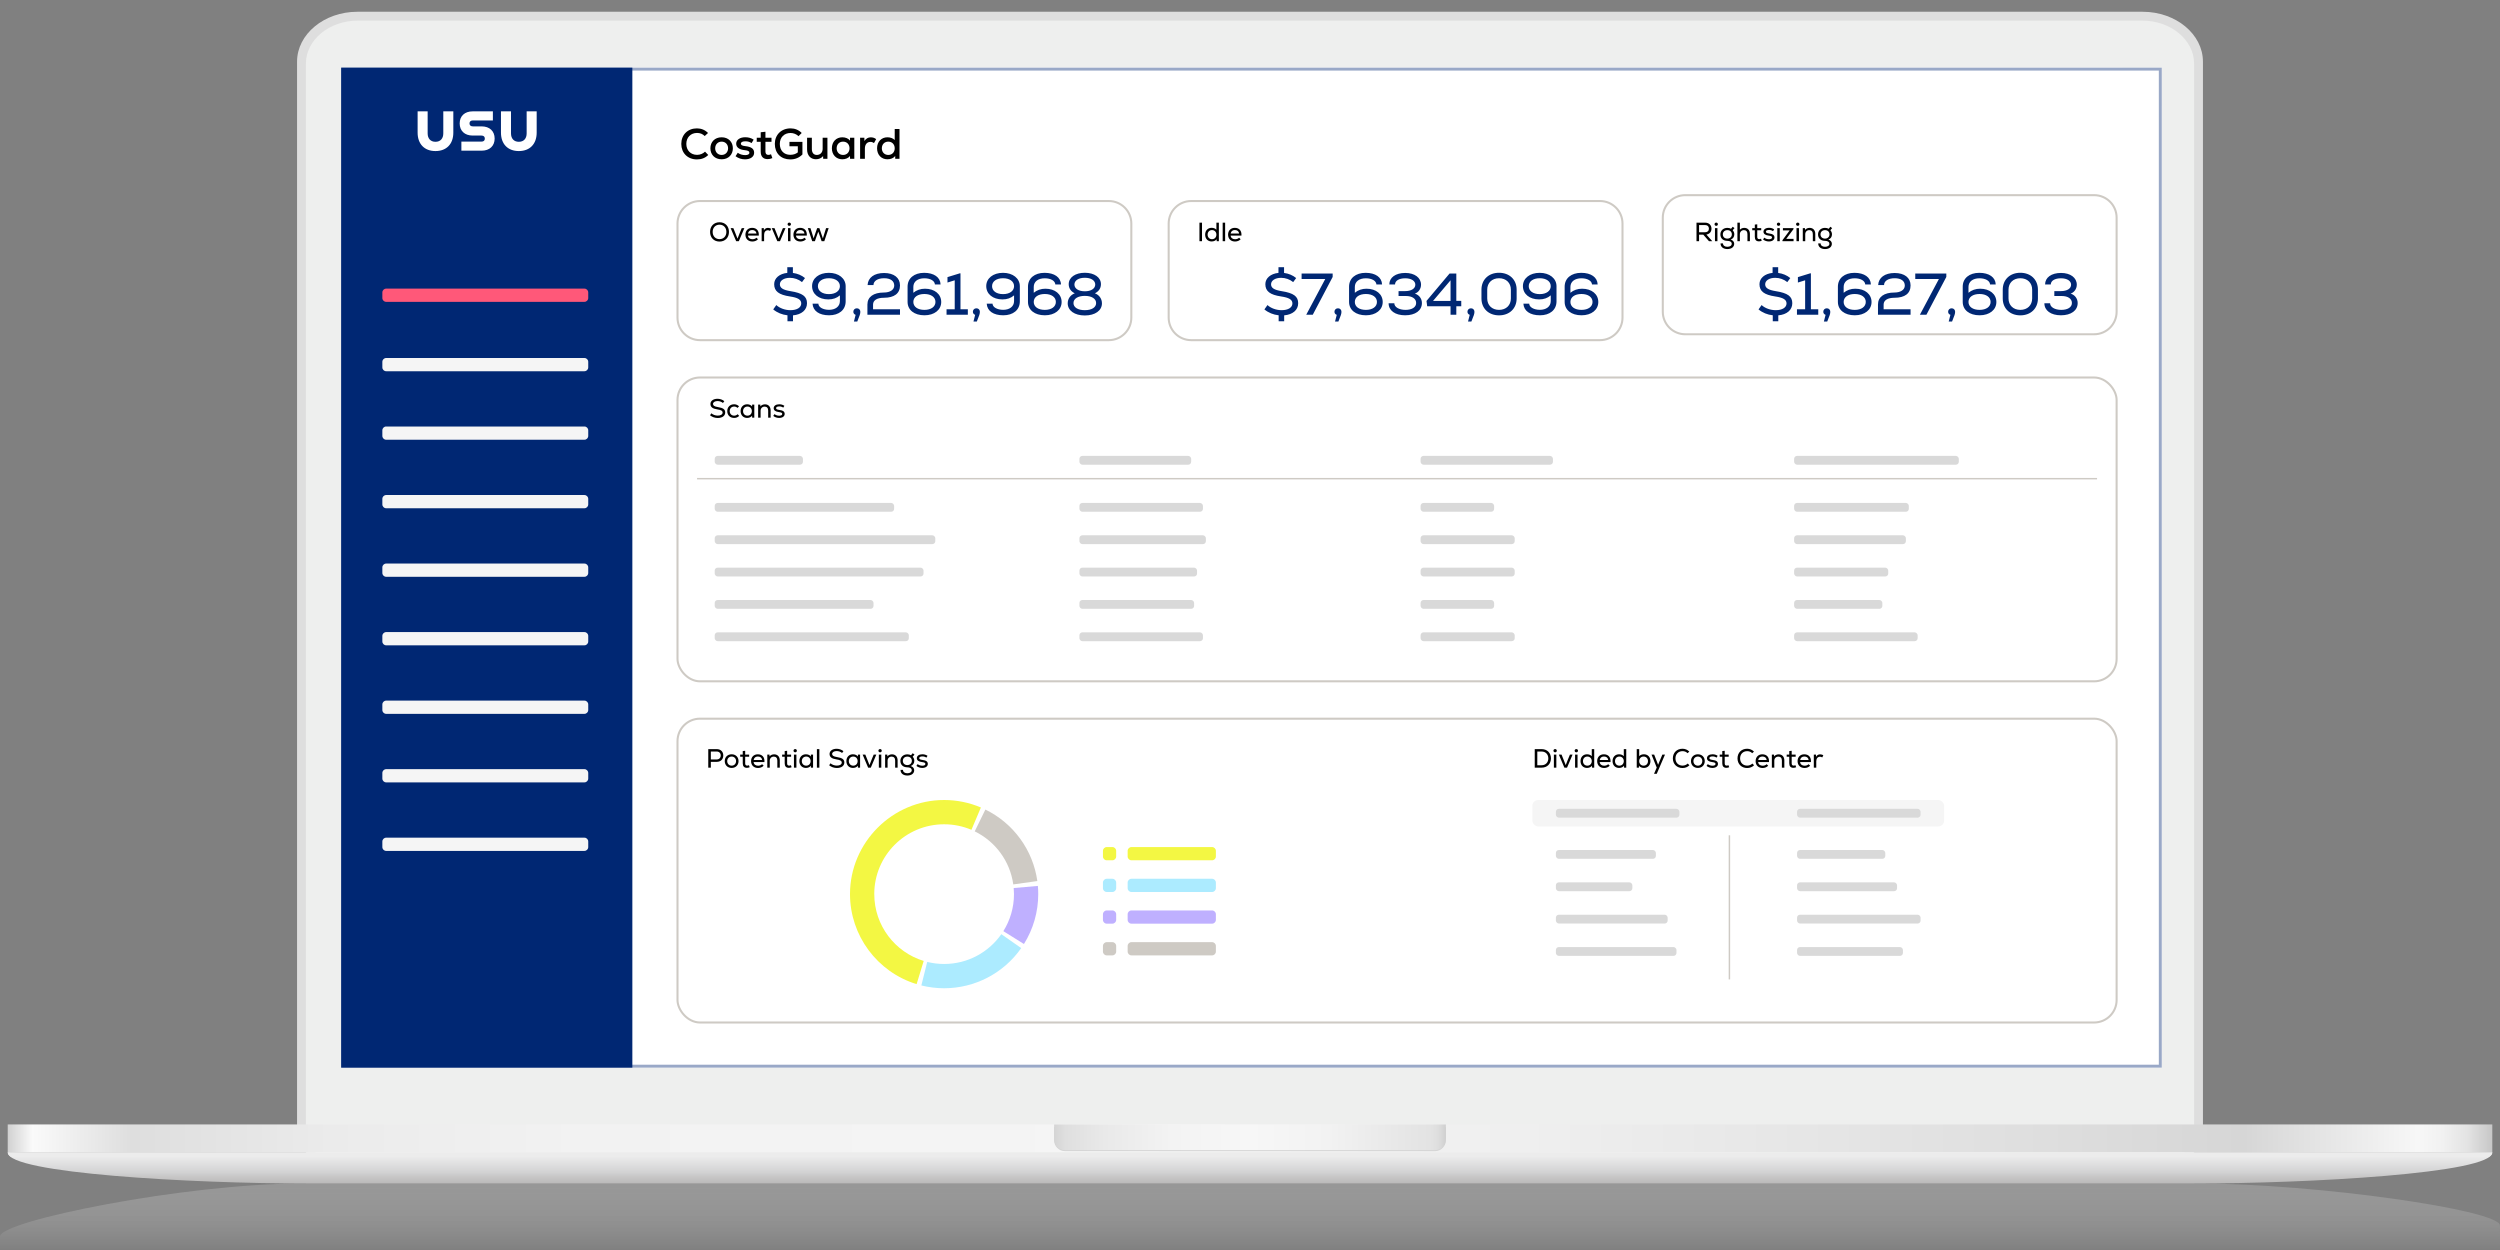 <svg width="850" height="425" viewBox="0 0 850 425" fill="none" xmlns="http://www.w3.org/2000/svg">
<rect x="0" y="0" width="850" height="425" fill="#808080" stroke="none"/>
<g id="Cost Guard Laptop">
<g id="Laptop">
<g id="Laptop 1">
<g id="&#197;&#131;&#195;&#171;&#195;&#174;&#195;&#169; 1">
<g id="Group">
<g id="Group_2">
<path id="Vector" opacity="0.4" d="M849.981 416.671C849.981 411.334 786.775 402.414 747.958 402.414H102.042C63.216 402.414 0 415.056 0 420.393V416.671V425H850V420.389L849.981 416.666V416.671Z" fill="url(#paint0_linear_318_14271)"/>
</g>
<g id="Group_3">
<g id="Group_4">
<path id="Vector_2" fill-rule="evenodd" clip-rule="evenodd" d="M749 383.049C749 392.377 739.784 400 728.521 400H121.485C110.222 400 101 392.377 101 383.049V20.963C101 11.63 110.222 4 121.485 4H728.521C739.784 4 749 11.63 749 20.963V383.045V383.049Z" fill="#DEDEDE"/>
<path id="Vector_3" fill-rule="evenodd" clip-rule="evenodd" d="M121.686 398C111.935 398 104 391.434 104 383.364V21.644C104 13.57 111.935 7 121.686 7H728.319C738.07 7 746 13.57 746 21.644V383.364C746 391.434 738.075 398 728.319 398H121.686Z" fill="#EEEFEE"/>
<path id="Vector_4" d="M735 23H116V363H735V23Z" fill="white"/>
</g>
<g id="Group_5">
<g id="Group_6">
<path id="Vector_5" d="M847.384 382.307H2.621V391.846H847.384V382.307Z" fill="url(#paint1_linear_318_14271)"/>
<path id="Vector_6" d="M2.639 391.846C2.639 398.966 65.422 402.39 103.996 402.39H746.032C784.597 402.39 847.375 398.966 847.375 391.846H2.639Z" fill="url(#paint2_linear_318_14271)"/>
<path id="Vector_7" d="M3.623 393.238H846.368C847.035 392.777 847.375 392.312 847.375 391.842H2.639C2.639 392.312 2.984 392.777 3.623 393.238Z" fill="#ECECEC"/>
</g>
<path id="Vector_8" d="M362.096 391.386C360.063 391.386 358.408 389.734 358.408 387.71V383.229H491.597V387.71C491.597 389.734 489.946 391.386 487.908 391.386H362.096Z" fill="#D4D4D4"/>
<path id="Vector_9" d="M358.404 382.307V387.361C358.404 389.394 360.064 391.041 362.092 391.041H487.904C489.942 391.041 491.592 389.394 491.592 387.361V382.307H358.404Z" fill="url(#paint3_linear_318_14271)"/>
</g>
</g>
</g>
</g>
</g>
</g>
<g id="CostGuard">
<g id="Heading&#38;Background">
<path id="Vector_10" d="M720.024 23H130.976C122.705 23 116 29.716 116 38V348C116 356.284 122.705 363 130.976 363H720.024C728.295 363 735 356.284 735 348V38C735 29.716 728.295 23 720.024 23Z" fill="white"/>
<g id="Vector_11">
<path d="M735 23H116V363L735 363V23Z" fill="white"/>
<path d="M734.5 23.5V362.5H116.5V23.5H734.5Z" stroke="#002773" stroke-opacity="0.4"/>
</g>
<path id="IT Service Desk" d="M236.96 54.203C233.813 54.203 231.638 52.028 231.638 48.925C231.638 45.822 233.828 43.647 236.945 43.647C238.424 43.647 239.7 44.169 240.73 45.213L239.599 46.257C238.903 45.547 238.047 45.199 237.003 45.199C234.843 45.199 233.349 46.721 233.349 48.925C233.349 51.129 234.843 52.651 237.003 52.651C238.018 52.651 239.004 52.26 239.715 51.564L240.802 52.695C239.773 53.71 238.497 54.203 236.96 54.203ZM245.361 54.16C243.027 54.16 241.533 52.565 241.533 50.419C241.533 48.273 243.027 46.678 245.361 46.678C247.681 46.678 249.175 48.273 249.175 50.419C249.175 52.565 247.681 54.16 245.361 54.16ZM245.361 52.681C246.695 52.681 247.551 51.666 247.551 50.419C247.551 49.172 246.695 48.157 245.361 48.157C244.013 48.157 243.157 49.172 243.157 50.419C243.157 51.666 244.013 52.681 245.361 52.681ZM253.318 54.174C252.115 54.174 251.056 53.826 250.085 53.115L250.839 51.941C251.491 52.449 252.419 52.739 253.362 52.739C254.275 52.739 254.797 52.449 254.797 51.926C254.797 51.419 254.348 51.172 253.231 51.056C251.361 50.883 250.302 50.099 250.302 48.852C250.302 47.547 251.549 46.663 253.405 46.663C254.493 46.663 255.45 46.938 256.247 47.489L255.537 48.65C254.884 48.229 254.217 48.041 253.478 48.041C252.448 48.041 251.897 48.331 251.897 48.852C251.897 49.316 252.332 49.563 253.362 49.679C255.464 49.911 256.407 50.593 256.407 51.941C256.407 53.275 255.174 54.174 253.318 54.174ZM260.989 54.102C259.51 54.102 258.64 53.246 258.64 51.535V48.215H257.291V46.837H258.64V44.967L260.249 44.792V46.837H262.308V48.215H260.249V51.535C260.249 52.26 260.583 52.666 261.25 52.666C261.54 52.666 261.859 52.579 262.149 52.449L262.598 53.754C262.047 54 261.583 54.102 260.989 54.102ZM268.691 54.203C265.53 54.203 263.442 52.115 263.442 48.925C263.442 45.822 265.631 43.647 268.807 43.647C270.257 43.647 271.576 44.184 272.577 45.213L271.489 46.3C270.808 45.619 269.778 45.213 268.792 45.213C266.632 45.213 265.138 46.706 265.138 48.925C265.138 51.187 266.53 52.637 268.691 52.637C269.706 52.637 270.532 52.376 271.257 51.81V49.722H268.415V48.229H272.823V52.521C271.707 53.638 270.358 54.203 268.691 54.203ZM277.423 54.145C275.596 54.145 274.407 52.84 274.407 50.795V46.837H276.031V50.694C276.031 51.956 276.669 52.681 277.713 52.681C278.902 52.681 279.7 51.81 279.7 50.607V46.837H281.324V54H279.874L279.859 53.072C279.25 53.782 278.395 54.145 277.423 54.145ZM286.391 54.16C284.288 54.16 282.838 52.623 282.838 50.419C282.838 48.215 284.288 46.678 286.391 46.678C287.507 46.678 288.45 47.098 289.001 47.794L289.015 46.837H290.465V54H289.015L289.001 53.043C288.435 53.754 287.493 54.16 286.391 54.16ZM286.652 52.681C287.942 52.681 288.841 51.752 288.841 50.419C288.841 49.084 287.942 48.157 286.652 48.157C285.361 48.157 284.462 49.084 284.462 50.419C284.462 51.752 285.361 52.681 286.652 52.681ZM292.436 54V46.837H293.886L293.9 47.939C294.466 47.084 295.176 46.692 296.075 46.692C296.771 46.692 297.467 46.924 297.888 47.316L297.163 48.635C296.757 48.359 296.394 48.243 295.959 48.243C294.799 48.243 294.06 49.099 294.06 50.505V54H292.436ZM301.726 54.16C299.696 54.16 298.202 52.681 298.202 50.419C298.202 48.157 299.696 46.678 301.726 46.678C302.755 46.678 303.64 47.026 304.205 47.605V43.85H305.829V54H304.379L304.365 53.043C303.799 53.754 302.857 54.16 301.726 54.16ZM302.016 52.681C303.292 52.681 304.205 51.752 304.205 50.419C304.205 49.084 303.292 48.157 302.016 48.157C300.725 48.157 299.826 49.084 299.826 50.419C299.826 51.752 300.725 52.681 302.016 52.681Z" fill="black"/>
</g>
<g id="Navbar">
<path id="Vector_12" d="M215 23L116 23L116 363H215V23Z" fill="#002773"/>
<path id="Vector_13" d="M198.7 145.01H131.3C130.582 145.01 130 145.592 130 146.31V148.21C130 148.928 130.582 149.51 131.3 149.51H198.7C199.418 149.51 200 148.928 200 148.21V146.31C200 145.592 199.418 145.01 198.7 145.01Z" fill="#F5F5F5"/>
<path id="Vector_14" d="M198.7 98.13H131.3C130.582 98.13 130 98.712 130 99.43V101.33C130 102.048 130.582 102.63 131.3 102.63H198.7C199.418 102.63 200 102.048 200 101.33V99.43C200 98.712 199.418 98.13 198.7 98.13Z" fill="#FF5879"/>
<path id="Vector_15" d="M198.7 168.31H131.3C130.582 168.31 130 168.892 130 169.61V171.51C130 172.228 130.582 172.81 131.3 172.81H198.7C199.418 172.81 200 172.228 200 171.51V169.61C200 168.892 199.418 168.31 198.7 168.31Z" fill="#F5F5F5"/>
<path id="Vector_16" d="M198.7 191.61H131.3C130.582 191.61 130 192.192 130 192.91V194.81C130 195.528 130.582 196.11 131.3 196.11H198.7C199.418 196.11 200 195.528 200 194.81V192.91C200 192.192 199.418 191.61 198.7 191.61Z" fill="#F5F5F5"/>
<path id="Vector_17" d="M198.7 214.91H131.3C130.582 214.91 130 215.492 130 216.21V218.11C130 218.828 130.582 219.41 131.3 219.41H198.7C199.418 219.41 200 218.828 200 218.11V216.21C200 215.492 199.418 214.91 198.7 214.91Z" fill="#F5F5F5"/>
<path id="Vector_18" d="M198.7 238.21H131.3C130.582 238.21 130 238.792 130 239.51V241.41C130 242.128 130.582 242.71 131.3 242.71H198.7C199.418 242.71 200 242.128 200 241.41V239.51C200 238.792 199.418 238.21 198.7 238.21Z" fill="#F5F5F5"/>
<path id="Vector_19" d="M198.7 261.51H131.3C130.582 261.51 130 262.092 130 262.81V264.71C130 265.428 130.582 266.01 131.3 266.01H198.7C199.418 266.01 200 265.428 200 264.71V262.81C200 262.092 199.418 261.51 198.7 261.51Z" fill="#F5F5F5"/>
<path id="Vector_20" d="M198.7 121.72H131.3C130.582 121.72 130 122.302 130 123.02V124.92C130 125.638 130.582 126.22 131.3 126.22H198.7C199.418 126.22 200 125.638 200 124.92V123.02C200 122.302 199.418 121.72 198.7 121.72Z" fill="#F5F5F5"/>
<path id="Vector_21" d="M198.7 284.81H131.3C130.582 284.81 130 285.392 130 286.11V288.01C130 288.728 130.582 289.31 131.3 289.31H198.7C199.418 289.31 200 288.728 200 288.01V286.11C200 285.392 199.418 284.81 198.7 284.81Z" fill="#F5F5F5"/>
<path id="Vector_22" d="M145.4 37.86V45.36C145.4 47.08 146.37 48.21 148.06 48.21C149.75 48.21 150.72 47.09 150.72 45.36V37.86H154.13V45.1C154.13 48.96 151.81 51.36 148.06 51.36C144.31 51.36 141.99 48.96 141.99 45.1V37.86H145.4ZM156.87 48.15H163.68C164.47 48.15 164.84 47.76 164.84 47.12C164.84 46.48 164.47 46.09 163.68 46.09H160.7C158 46.09 156.29 44.48 156.29 41.97C156.29 39.46 158 37.86 160.7 37.86H167.58V40.95H160.79C160.04 40.95 159.63 41.32 159.63 41.96C159.63 42.6 160.04 42.97 160.79 42.97H163.77C166.47 42.97 168.18 44.6 168.18 47.11C168.18 49.62 166.47 51.23 163.77 51.23H156.87V48.14V48.15ZM173.74 37.86V45.36C173.74 47.08 174.71 48.21 176.4 48.21C178.09 48.21 179.06 47.09 179.06 45.36V37.86H182.47V45.1C182.47 48.96 180.15 51.36 176.4 51.36C172.65 51.36 170.33 48.96 170.33 45.1V37.86H173.74Z" fill="white"/>
</g>
<g id="Overview">
<path id="Vector_23" d="M238 68.35H377C381.225 68.35 384.65 71.775 384.65 76V108C384.65 112.225 381.225 115.65 377 115.65H238C233.775 115.65 230.35 112.225 230.35 108V76C230.35 71.775 233.775 68.35 238 68.35Z" fill="white" stroke="#CECAC4" stroke-width="0.7"/>
<path id="Overview_2" d="M244.636 82.135C242.728 82.135 241.423 80.794 241.423 78.85C241.423 76.906 242.728 75.565 244.636 75.565C246.544 75.565 247.849 76.906 247.849 78.85C247.849 80.794 246.544 82.135 244.636 82.135ZM244.636 81.307C246.013 81.307 246.967 80.308 246.967 78.85C246.967 77.392 246.013 76.393 244.636 76.393C243.259 76.393 242.305 77.392 242.305 78.85C242.305 80.308 243.259 81.307 244.636 81.307ZM250.295 82L248.414 77.554H249.332L249.989 79.183L250.754 81.136L251.519 79.183L252.194 77.554H253.085L251.204 82H250.295ZM255.812 82.117C254.381 82.117 253.445 81.19 253.445 79.777C253.445 78.409 254.363 77.464 255.722 77.464C257.252 77.464 258.116 78.472 257.99 80.11H254.309C254.39 80.875 254.975 81.343 255.83 81.343C256.37 81.343 256.91 81.145 257.18 80.821L257.72 81.334C257.297 81.82 256.577 82.117 255.812 82.117ZM254.318 79.399H257.198C257.126 78.67 256.577 78.211 255.749 78.211C254.966 78.211 254.453 78.652 254.318 79.399ZM258.962 82V77.554H259.709L259.718 78.301C260.069 77.743 260.519 77.473 261.113 77.473C261.536 77.473 261.95 77.608 262.202 77.824L261.824 78.526C261.581 78.364 261.338 78.292 261.068 78.292C260.303 78.292 259.799 78.895 259.799 79.813V82H258.962ZM264.287 82L262.406 77.554H263.324L263.981 79.183L264.746 81.136L265.511 79.183L266.186 77.554H267.077L265.196 82H264.287ZM267.927 82V77.554H268.764V82H267.927ZM268.35 76.789C268.026 76.789 267.783 76.555 267.783 76.24C267.783 75.916 268.026 75.682 268.35 75.682C268.683 75.682 268.917 75.916 268.917 76.24C268.917 76.555 268.683 76.789 268.35 76.789ZM272.133 82.117C270.702 82.117 269.766 81.19 269.766 79.777C269.766 78.409 270.684 77.464 272.043 77.464C273.573 77.464 274.437 78.472 274.311 80.11H270.63C270.711 80.875 271.296 81.343 272.151 81.343C272.691 81.343 273.231 81.145 273.501 80.821L274.041 81.334C273.618 81.82 272.898 82.117 272.133 82.117ZM270.639 79.399H273.519C273.447 78.67 272.898 78.211 272.07 78.211C271.287 78.211 270.774 78.652 270.639 79.399ZM276.151 82L274.657 77.554H275.548L276.088 79.264L276.619 81.037L277.834 77.554H278.581L279.778 81.064L280.336 79.264L280.867 77.554H281.749L280.264 82H279.346L278.914 80.704L278.212 78.751L277.51 80.704L277.069 82H276.151Z" fill="black"/>
<path id="$9,261,968" d="M267.74 109.24V107.2C265.96 107.02 264.2 106.3 262.9 105.2L263.94 103.72C265.06 104.78 266.94 105.46 268.74 105.46C270.98 105.46 272.42 104.56 272.42 103.16C272.42 101.88 271.28 101.2 268.6 100.8C264.8 100.24 263.22 99.02 263.22 96.62C263.22 94.58 265 93.06 267.68 92.78V90.84H269.58V92.8C271.14 93 272.56 93.6 273.7 94.54L272.68 95.92C271.54 94.98 270.04 94.46 268.58 94.46C266.56 94.46 265.16 95.38 265.16 96.66C265.16 97.9 266.2 98.58 268.8 99C272.82 99.64 274.38 100.76 274.38 103.1C274.38 105.4 272.54 106.96 269.62 107.22V109.24H267.74ZM281.905 107.2C278.525 107.2 276.405 105.72 276.265 103.24H278.245C278.245 104.42 279.805 105.34 281.885 105.34C283.925 105.34 285.565 104.3 285.565 102.36V100.42C284.485 101.36 283.205 101.8 281.625 101.8C278.345 101.8 276.105 99.96 276.105 97.28C276.105 94.62 278.445 92.76 281.805 92.76C285.165 92.76 287.525 94.66 287.525 97.32V102.46C287.525 105.4 285.225 107.2 281.905 107.2ZM281.825 100C284.065 100 285.565 98.92 285.565 97.3C285.565 95.68 284.065 94.6 281.825 94.6C279.565 94.6 278.085 95.68 278.085 97.3C278.085 98.92 279.565 100 281.825 100ZM290.334 109.32L290.914 107.04C290.434 106.9 290.134 106.5 290.134 106C290.134 105.32 290.634 104.82 291.334 104.82C292.034 104.82 292.514 105.32 292.514 106C292.514 106.64 292.334 107.24 291.474 109.32H290.334ZM294.919 103.54C294.919 100.96 296.979 99.46 300.499 99.46C302.639 99.46 304.039 98.52 304.039 97.08C304.039 95.52 302.759 94.6 300.599 94.6C298.419 94.6 296.999 95.52 296.979 96.92H294.979C295.119 94.38 297.239 92.82 300.599 92.82C303.939 92.82 305.999 94.44 305.999 97.04C305.999 99.76 304.079 101.24 300.519 101.24C298.219 101.24 296.839 102.08 296.839 103.54V105.14H305.999V107H294.919V103.54ZM314.315 107.2C310.855 107.2 308.575 105.4 308.575 102.64V97.48C308.575 94.62 310.795 92.76 314.215 92.76C317.555 92.76 319.715 94.28 319.795 96.72H317.875C317.795 95.46 316.315 94.62 314.275 94.62C311.995 94.62 310.535 95.76 310.535 97.56V99.54C311.615 98.64 312.975 98.16 314.495 98.16C317.775 98.16 320.015 100.02 320.015 102.68C320.015 105.34 317.695 107.2 314.315 107.2ZM314.295 105.36C316.575 105.36 318.055 104.28 318.055 102.66C318.055 101.04 316.575 99.96 314.295 99.96C312.015 99.96 310.535 101.02 310.535 102.66C310.535 104.3 312.015 105.36 314.295 105.36ZM321.824 107V105.14H324.604V95.3L322.144 96.06V94.22L326.304 92.94H326.564V105.14H329.064V107H321.824ZM330.979 109.32L331.559 107.04C331.079 106.9 330.779 106.5 330.779 106C330.779 105.32 331.279 104.82 331.979 104.82C332.679 104.82 333.159 105.32 333.159 106C333.159 106.64 332.979 107.24 332.119 109.32H330.979ZM341.123 107.2C337.743 107.2 335.623 105.72 335.483 103.24H337.463C337.463 104.42 339.023 105.34 341.103 105.34C343.143 105.34 344.783 104.3 344.783 102.36V100.42C343.703 101.36 342.423 101.8 340.843 101.8C337.563 101.8 335.323 99.96 335.323 97.28C335.323 94.62 337.663 92.76 341.023 92.76C344.383 92.76 346.743 94.66 346.743 97.32V102.46C346.743 105.4 344.443 107.2 341.123 107.2ZM341.043 100C343.283 100 344.783 98.92 344.783 97.3C344.783 95.68 343.283 94.6 341.043 94.6C338.783 94.6 337.303 95.68 337.303 97.3C337.303 98.92 338.783 100 341.043 100ZM355.253 107.2C351.793 107.2 349.513 105.4 349.513 102.64V97.48C349.513 94.62 351.733 92.76 355.153 92.76C358.493 92.76 360.653 94.28 360.733 96.72H358.813C358.733 95.46 357.253 94.62 355.213 94.62C352.933 94.62 351.473 95.76 351.473 97.56V99.54C352.553 98.64 353.913 98.16 355.433 98.16C358.713 98.16 360.953 100.02 360.953 102.68C360.953 105.34 358.633 107.2 355.253 107.2ZM355.233 105.36C357.513 105.36 358.993 104.28 358.993 102.66C358.993 101.04 357.513 99.96 355.233 99.96C352.953 99.96 351.473 101.02 351.473 102.66C351.473 104.3 352.953 105.36 355.233 105.36ZM368.841 107.26C365.361 107.26 363.021 105.6 363.021 103.14C363.021 101.56 363.941 100.3 365.421 99.72C364.161 99.12 363.361 98.06 363.361 96.62C363.361 94.32 365.601 92.74 368.841 92.74C372.081 92.74 374.321 94.32 374.321 96.62C374.321 98.06 373.521 99.12 372.261 99.72C373.721 100.28 374.661 101.56 374.661 103.14C374.661 105.6 372.321 107.26 368.841 107.26ZM368.841 105.46C371.181 105.46 372.681 104.52 372.681 103.04C372.681 101.56 371.181 100.6 368.841 100.6C366.501 100.6 364.981 101.56 364.981 103.04C364.981 104.52 366.501 105.46 368.841 105.46ZM368.841 99.04C370.961 99.04 372.381 98.12 372.381 96.74C372.381 95.36 370.961 94.44 368.841 94.44C366.721 94.44 365.301 95.36 365.301 96.74C365.301 98.12 366.721 99.04 368.841 99.04Z" fill="#002773"/>
</g>
<g id="Idle">
<path id="Vector_24" d="M405 68.35H544C548.225 68.35 551.65 71.775 551.65 76V108C551.65 112.225 548.225 115.65 544 115.65H405C400.775 115.65 397.35 112.225 397.35 108V76C397.35 71.775 400.775 68.35 405 68.35Z" fill="white" stroke="#CECAC4" stroke-width="0.7"/>
<path id="Idle_2" d="M407.81 82V75.7H408.683V82H407.81ZM411.956 82.099C410.678 82.099 409.751 81.181 409.751 79.777C409.751 78.373 410.678 77.455 411.956 77.455C412.64 77.455 413.216 77.689 413.576 78.112V75.7H414.413V82H413.666L413.657 81.343C413.315 81.811 412.694 82.099 411.956 82.099ZM412.082 81.325C412.955 81.325 413.576 80.686 413.576 79.777C413.576 78.868 412.955 78.229 412.082 78.229C411.2 78.229 410.588 78.868 410.588 79.777C410.588 80.686 411.2 81.325 412.082 81.325ZM415.708 82V75.7H416.545V82H415.708ZM419.913 82.117C418.482 82.117 417.546 81.19 417.546 79.777C417.546 78.409 418.464 77.464 419.823 77.464C421.353 77.464 422.217 78.472 422.091 80.11H418.41C418.491 80.875 419.076 81.343 419.931 81.343C420.471 81.343 421.011 81.145 421.281 80.821L421.821 81.334C421.398 81.82 420.678 82.117 419.913 82.117ZM418.419 79.399H421.299C421.227 78.67 420.678 78.211 419.85 78.211C419.067 78.211 418.554 78.652 418.419 79.399Z" fill="black"/>
<path id="$7,634,096" d="M434.74 109.24V107.2C432.96 107.02 431.2 106.3 429.9 105.2L430.94 103.72C432.06 104.78 433.94 105.46 435.74 105.46C437.98 105.46 439.42 104.56 439.42 103.16C439.42 101.88 438.28 101.2 435.6 100.8C431.8 100.24 430.22 99.02 430.22 96.62C430.22 94.58 432 93.06 434.68 92.78V90.84H436.58V92.8C438.14 93 439.56 93.6 440.7 94.54L439.68 95.92C438.54 94.98 437.04 94.46 435.58 94.46C433.56 94.46 432.16 95.38 432.16 96.66C432.16 97.9 433.2 98.58 435.8 99C439.82 99.64 441.38 100.76 441.38 103.1C441.38 105.4 439.54 106.96 436.62 107.22V109.24H434.74ZM444.125 107L450.585 94.86H442.545V93H453.105V94.16L446.345 107H444.125ZM453.916 109.32L454.496 107.04C454.016 106.9 453.716 106.5 453.716 106C453.716 105.32 454.216 104.82 454.916 104.82C455.616 104.82 456.096 105.32 456.096 106C456.096 106.64 455.916 107.24 455.056 109.32H453.916ZM464.421 107.2C460.961 107.2 458.681 105.4 458.681 102.64V97.48C458.681 94.62 460.901 92.76 464.321 92.76C467.661 92.76 469.821 94.28 469.901 96.72H467.981C467.901 95.46 466.421 94.62 464.381 94.62C462.101 94.62 460.641 95.76 460.641 97.56V99.54C461.721 98.64 463.081 98.16 464.601 98.16C467.881 98.16 470.121 100.02 470.121 102.68C470.121 105.34 467.801 107.2 464.421 107.2ZM464.401 105.36C466.681 105.36 468.161 104.28 468.161 102.66C468.161 101.04 466.681 99.96 464.401 99.96C462.121 99.96 460.641 101.02 460.641 102.66C460.641 104.3 462.121 105.36 464.401 105.36ZM477.749 107.2C474.329 107.2 472.129 105.58 472.129 103.12H474.069C474.069 104.4 475.669 105.36 477.869 105.36C480.029 105.36 481.489 104.48 481.489 103.02C481.489 101.54 480.129 100.64 477.969 100.64H475.509V98.98H477.729C479.809 98.98 481.209 98.14 481.209 96.8C481.209 95.5 479.849 94.62 477.769 94.62C475.669 94.62 474.309 95.46 474.309 96.72H472.369C472.369 94.36 474.489 92.8 477.789 92.8C480.989 92.8 483.149 94.42 483.149 96.8C483.149 98.2 482.269 99.44 481.049 99.82C482.489 100.28 483.449 101.5 483.449 103.04C483.449 105.56 481.229 107.2 477.749 107.2ZM493.187 107V104.14H485.247L485.007 102.32L492.847 93H495.147V102.3H496.827V104.14H495.147V107H493.187ZM487.227 102.32H493.187V95.3L487.227 102.32ZM499.131 109.32L499.711 107.04C499.231 106.9 498.931 106.5 498.931 106C498.931 105.32 499.431 104.82 500.131 104.82C500.831 104.82 501.311 105.32 501.311 106C501.311 106.64 501.131 107.24 500.271 109.32H499.131ZM509.676 107.22C506.136 107.22 503.696 104.88 503.696 101.48V98.48C503.696 95.08 506.136 92.74 509.676 92.74C513.216 92.74 515.656 95.08 515.656 98.48V101.48C515.656 104.88 513.216 107.22 509.676 107.22ZM509.676 105.36C512.076 105.36 513.696 103.78 513.696 101.48V98.48C513.696 96.18 512.076 94.6 509.676 94.6C507.276 94.6 505.656 96.18 505.656 98.48V101.48C505.656 103.78 507.276 105.36 509.676 105.36ZM523.592 107.2C520.212 107.2 518.092 105.72 517.952 103.24H519.932C519.932 104.42 521.492 105.34 523.572 105.34C525.612 105.34 527.252 104.3 527.252 102.36V100.42C526.172 101.36 524.892 101.8 523.312 101.8C520.032 101.8 517.792 99.96 517.792 97.28C517.792 94.62 520.132 92.76 523.492 92.76C526.852 92.76 529.212 94.66 529.212 97.32V102.46C529.212 105.4 526.912 107.2 523.592 107.2ZM523.512 100C525.752 100 527.252 98.92 527.252 97.3C527.252 95.68 525.752 94.6 523.512 94.6C521.252 94.6 519.772 95.68 519.772 97.3C519.772 98.92 521.252 100 523.512 100ZM537.722 107.2C534.262 107.2 531.982 105.4 531.982 102.64V97.48C531.982 94.62 534.202 92.76 537.622 92.76C540.962 92.76 543.122 94.28 543.202 96.72H541.282C541.202 95.46 539.722 94.62 537.682 94.62C535.402 94.62 533.942 95.76 533.942 97.56V99.54C535.022 98.64 536.382 98.16 537.902 98.16C541.182 98.16 543.422 100.02 543.422 102.68C543.422 105.34 541.102 107.2 537.722 107.2ZM537.702 105.36C539.982 105.36 541.462 104.28 541.462 102.66C541.462 101.04 539.982 99.96 537.702 99.96C535.422 99.96 533.942 101.02 533.942 102.66C533.942 104.3 535.422 105.36 537.702 105.36Z" fill="#002773"/>
</g>
<g id="Rightsizing">
<path id="Vector_25" d="M573 66.35H712C716.225 66.35 719.65 69.775 719.65 74V106C719.65 110.225 716.225 113.65 712 113.65H573C568.775 113.65 565.35 110.225 565.35 106V74C565.35 69.775 568.775 66.35 573 66.35Z" fill="white" stroke="#CECAC4" stroke-width="0.7"/>
<path id="Rightsizing_2" d="M576.81 82V75.7H579.708C581.031 75.7 581.904 76.51 581.904 77.743C581.904 78.823 581.238 79.579 580.176 79.75L582.165 82H581.049L579.114 79.786H577.683V82H576.81ZM577.683 78.967H579.726C580.536 78.967 581.031 78.499 581.031 77.743C581.031 76.996 580.536 76.519 579.726 76.519H577.683V78.967ZM583.09 82V77.554H583.927V82H583.09ZM583.513 76.789C583.189 76.789 582.946 76.555 582.946 76.24C582.946 75.916 583.189 75.682 583.513 75.682C583.846 75.682 584.08 75.916 584.08 76.24C584.08 76.555 583.846 76.789 583.513 76.789ZM587.296 84.682C585.883 84.682 584.947 83.908 584.992 82.747H585.82C585.793 83.449 586.396 83.908 587.296 83.908C588.196 83.908 588.79 83.503 588.79 82.882C588.79 82.27 588.223 81.892 587.314 81.892C585.856 81.892 584.929 81.037 584.929 79.687C584.929 78.409 585.928 77.473 587.287 77.473C587.782 77.473 588.223 77.581 588.547 77.788L589.123 77.095L589.726 77.563L589.114 78.274C589.519 78.76 589.663 79.156 589.663 79.687C589.663 80.524 589.222 81.154 588.448 81.451C589.195 81.703 589.627 82.216 589.627 82.882C589.627 83.971 588.709 84.682 587.296 84.682ZM587.296 81.127C588.196 81.127 588.826 80.533 588.826 79.687C588.826 78.823 588.223 78.247 587.296 78.247C586.387 78.247 585.766 78.832 585.766 79.687C585.766 80.551 586.378 81.127 587.296 81.127ZM590.719 82V75.7H591.556V78.13C591.925 77.698 592.438 77.473 593.059 77.473C594.229 77.473 594.967 78.274 594.967 79.534V82H594.13V79.588C594.13 78.733 593.689 78.247 592.933 78.247C592.123 78.247 591.556 78.832 591.556 79.633V82H590.719ZM598.041 82.063C597.105 82.063 596.637 81.523 596.637 80.524V78.283H595.764V77.554H596.637V76.357L597.465 76.267V77.554H598.815V78.283H597.465V80.524C597.465 81.019 597.654 81.307 598.14 81.307C598.329 81.307 598.545 81.253 598.743 81.163L598.986 81.856C598.653 82 598.374 82.063 598.041 82.063ZM601.437 82.099C600.681 82.099 600.006 81.865 599.439 81.415L599.862 80.794C600.249 81.136 600.834 81.343 601.455 81.343C602.094 81.343 602.49 81.118 602.49 80.74C602.49 80.38 602.175 80.209 601.374 80.11C600.177 79.966 599.583 79.525 599.583 78.778C599.583 77.986 600.339 77.455 601.473 77.455C602.148 77.455 602.715 77.626 603.219 77.986L602.832 78.598C602.427 78.319 601.995 78.184 601.509 78.184C600.789 78.184 600.402 78.391 600.402 78.769C600.402 79.102 600.699 79.273 601.446 79.372C602.778 79.543 603.318 79.939 603.318 80.749C603.318 81.55 602.562 82.099 601.437 82.099ZM604.281 82V77.554H605.118V82H604.281ZM604.704 76.789C604.38 76.789 604.137 76.555 604.137 76.24C604.137 75.916 604.38 75.682 604.704 75.682C605.037 75.682 605.271 75.916 605.271 76.24C605.271 76.555 605.037 76.789 604.704 76.789ZM606.039 82V81.658L608.496 78.337H606.192V77.554H609.792V77.887L607.326 81.208H609.81V82H606.039ZM610.811 82V77.554H611.648V82H610.811ZM611.234 76.789C610.91 76.789 610.667 76.555 610.667 76.24C610.667 75.916 610.91 75.682 611.234 75.682C611.567 75.682 611.801 75.916 611.801 76.24C611.801 76.555 611.567 76.789 611.234 76.789ZM612.947 82V77.554H613.694L613.703 78.175C614.081 77.725 614.639 77.473 615.287 77.473C616.439 77.473 617.195 78.274 617.195 79.534V82H616.358V79.588C616.358 78.733 615.917 78.247 615.161 78.247C614.351 78.247 613.784 78.832 613.784 79.633V82H612.947ZM620.501 84.682C619.088 84.682 618.152 83.908 618.197 82.747H619.025C618.998 83.449 619.601 83.908 620.501 83.908C621.401 83.908 621.995 83.503 621.995 82.882C621.995 82.27 621.428 81.892 620.519 81.892C619.061 81.892 618.134 81.037 618.134 79.687C618.134 78.409 619.133 77.473 620.492 77.473C620.987 77.473 621.428 77.581 621.752 77.788L622.328 77.095L622.931 77.563L622.319 78.274C622.724 78.76 622.868 79.156 622.868 79.687C622.868 80.524 622.427 81.154 621.653 81.451C622.4 81.703 622.832 82.216 622.832 82.882C622.832 83.971 621.914 84.682 620.501 84.682ZM620.501 81.127C621.401 81.127 622.031 80.533 622.031 79.687C622.031 78.823 621.428 78.247 620.501 78.247C619.592 78.247 618.971 78.832 618.971 79.687C618.971 80.551 619.583 81.127 620.501 81.127Z" fill="black"/>
<path id="$1,627,603" d="M602.74 109.24V107.2C600.96 107.02 599.2 106.3 597.9 105.2L598.94 103.72C600.06 104.78 601.94 105.46 603.74 105.46C605.98 105.46 607.42 104.56 607.42 103.16C607.42 101.88 606.28 101.2 603.6 100.8C599.8 100.24 598.22 99.02 598.22 96.62C598.22 94.58 600 93.06 602.68 92.78V90.84H604.58V92.8C606.14 93 607.56 93.6 608.7 94.54L607.68 95.92C606.54 94.98 605.04 94.46 603.58 94.46C601.56 94.46 600.16 95.38 600.16 96.66C600.16 97.9 601.2 98.58 603.8 99C607.82 99.64 609.38 100.76 609.38 103.1C609.38 105.4 607.54 106.96 604.62 107.22V109.24H602.74ZM610.965 107V105.14H613.745V95.3L611.285 96.06V94.22L615.445 92.94H615.705V105.14H618.205V107H610.965ZM620.119 109.32L620.699 107.04C620.219 106.9 619.919 106.5 619.919 106C619.919 105.32 620.419 104.82 621.119 104.82C621.819 104.82 622.299 105.32 622.299 106C622.299 106.64 622.119 107.24 621.259 109.32H620.119ZM630.624 107.2C627.164 107.2 624.884 105.4 624.884 102.64V97.48C624.884 94.62 627.104 92.76 630.524 92.76C633.864 92.76 636.024 94.28 636.104 96.72H634.184C634.104 95.46 632.624 94.62 630.584 94.62C628.304 94.62 626.844 95.76 626.844 97.56V99.54C627.924 98.64 629.284 98.16 630.804 98.16C634.084 98.16 636.324 100.02 636.324 102.68C636.324 105.34 634.004 107.2 630.624 107.2ZM630.604 105.36C632.884 105.36 634.364 104.28 634.364 102.66C634.364 101.04 632.884 99.96 630.604 99.96C628.324 99.96 626.844 101.02 626.844 102.66C626.844 104.3 628.324 105.36 630.604 105.36ZM638.513 103.54C638.513 100.96 640.573 99.46 644.093 99.46C646.233 99.46 647.633 98.52 647.633 97.08C647.633 95.52 646.353 94.6 644.193 94.6C642.013 94.6 640.593 95.52 640.573 96.92H638.573C638.713 94.38 640.833 92.82 644.193 92.82C647.533 92.82 649.593 94.44 649.593 97.04C649.593 99.76 647.673 101.24 644.113 101.24C641.813 101.24 640.433 102.08 640.433 103.54V105.14H649.593V107H638.513V103.54ZM652.769 107L659.229 94.86H651.189V93H661.749V94.16L654.989 107H652.769ZM662.561 109.32L663.141 107.04C662.661 106.9 662.361 106.5 662.361 106C662.361 105.32 662.861 104.82 663.561 104.82C664.261 104.82 664.741 105.32 664.741 106C664.741 106.64 664.561 107.24 663.701 109.32H662.561ZM673.065 107.2C669.605 107.2 667.325 105.4 667.325 102.64V97.48C667.325 94.62 669.545 92.76 672.965 92.76C676.305 92.76 678.465 94.28 678.545 96.72H676.625C676.545 95.46 675.065 94.62 673.025 94.62C670.745 94.62 669.285 95.76 669.285 97.56V99.54C670.365 98.64 671.725 98.16 673.245 98.16C676.525 98.16 678.765 100.02 678.765 102.68C678.765 105.34 676.445 107.2 673.065 107.2ZM673.045 105.36C675.325 105.36 676.805 104.28 676.805 102.66C676.805 101.04 675.325 99.96 673.045 99.96C670.765 99.96 669.285 101.02 669.285 102.66C669.285 104.3 670.765 105.36 673.045 105.36ZM686.914 107.22C683.374 107.22 680.934 104.88 680.934 101.48V98.48C680.934 95.08 683.374 92.74 686.914 92.74C690.454 92.74 692.894 95.08 692.894 98.48V101.48C692.894 104.88 690.454 107.22 686.914 107.22ZM686.914 105.36C689.314 105.36 690.934 103.78 690.934 101.48V98.48C690.934 96.18 689.314 94.6 686.914 94.6C684.514 94.6 682.894 96.18 682.894 98.48V101.48C682.894 103.78 684.514 105.36 686.914 105.36ZM700.71 107.2C697.29 107.2 695.09 105.58 695.09 103.12H697.03C697.03 104.4 698.63 105.36 700.83 105.36C702.99 105.36 704.45 104.48 704.45 103.02C704.45 101.54 703.09 100.64 700.93 100.64H698.47V98.98H700.69C702.77 98.98 704.17 98.14 704.17 96.8C704.17 95.5 702.81 94.62 700.73 94.62C698.63 94.62 697.27 95.46 697.27 96.72H695.33C695.33 94.36 697.45 92.8 700.75 92.8C703.95 92.8 706.11 94.42 706.11 96.8C706.11 98.2 705.23 99.44 704.01 99.82C705.45 100.28 706.41 101.5 706.41 103.04C706.41 105.56 704.19 107.2 700.71 107.2Z" fill="#002773"/>
</g>
<g id="Scans">
<g id="Frame 122">
<rect id="Rectangle 517" x="610" y="171" width="39" height="3" rx="1" fill="#D9D9D9"/>
<rect id="Rectangle 518" x="610" y="182" width="38" height="3" rx="1" fill="#D9D9D9"/>
<rect id="Rectangle 520" x="610" y="193" width="32" height="3" rx="1" fill="#D9D9D9"/>
<rect id="Rectangle 521" x="610" y="204" width="30" height="3" rx="1" fill="#D9D9D9"/>
<rect id="Rectangle 522" x="610" y="215" width="42" height="3" rx="1" fill="#D9D9D9"/>
</g>
<g id="Frame 121">
<rect id="Rectangle 517_2" x="483" y="171" width="25" height="3" rx="1" fill="#D9D9D9"/>
<rect id="Rectangle 518_2" x="483" y="182" width="32" height="3" rx="1" fill="#D9D9D9"/>
<rect id="Rectangle 520_2" x="483" y="193" width="32" height="3" rx="1" fill="#D9D9D9"/>
<rect id="Rectangle 521_2" x="483" y="204" width="25" height="3" rx="1" fill="#D9D9D9"/>
<rect id="Rectangle 522_2" x="483" y="215" width="32" height="3" rx="1" fill="#D9D9D9"/>
</g>
<g id="Frame 120">
<rect id="Rectangle 517_3" x="367" y="171" width="42" height="3" rx="1" fill="#D9D9D9"/>
<rect id="Rectangle 518_3" x="367" y="182" width="43" height="3" rx="1" fill="#D9D9D9"/>
<rect id="Rectangle 520_3" x="367" y="193" width="40" height="3" rx="1" fill="#D9D9D9"/>
<rect id="Rectangle 521_3" x="367" y="204" width="39" height="3" rx="1" fill="#D9D9D9"/>
<rect id="Rectangle 522_3" x="367" y="215" width="42" height="3" rx="1" fill="#D9D9D9"/>
</g>
<rect id="Rectangle 511" x="230.35" y="128.35" width="489.3" height="103.3" rx="7.65" stroke="#CECAC4" stroke-width="0.7"/>
<g id="Frame 119">
<rect id="Rectangle 517_4" x="243" y="171" width="61" height="3" rx="1" fill="#D9D9D9"/>
<rect id="Rectangle 518_4" x="243" y="182" width="75" height="3" rx="1" fill="#D9D9D9"/>
<rect id="Rectangle 520_4" x="243" y="193" width="71" height="3" rx="1" fill="#D9D9D9"/>
<rect id="Rectangle 521_4" x="243" y="204" width="54" height="3" rx="1" fill="#D9D9D9"/>
<rect id="Rectangle 522_4" x="243" y="215" width="66" height="3" rx="1" fill="#D9D9D9"/>
</g>
<rect id="H1" x="243" y="155" width="30" height="3" rx="1" fill="#D9D9D9"/>
<rect id="H2" x="367" y="155" width="38" height="3" rx="1" fill="#D9D9D9"/>
<rect id="H3" x="483" y="155" width="45" height="3" rx="1" fill="#D9D9D9"/>
<line id="Divider 5" x1="237" y1="162.75" x2="713" y2="162.75" stroke="#CECAC4" stroke-width="0.5"/>
<rect id="H4" x="610" y="155" width="56" height="3" rx="1" fill="#D9D9D9"/>
<path id="Scans_2" d="M244.033 142.117C243.07 142.117 242.107 141.784 241.405 141.19L241.873 140.524C242.377 141.001 243.223 141.307 244.033 141.307C245.041 141.307 245.689 140.902 245.689 140.272C245.689 139.696 245.176 139.39 243.97 139.21C242.26 138.958 241.549 138.409 241.549 137.329C241.549 136.312 242.539 135.583 243.952 135.583C244.807 135.583 245.644 135.88 246.265 136.393L245.806 137.014C245.293 136.591 244.618 136.357 243.961 136.357C243.052 136.357 242.422 136.771 242.422 137.347C242.422 137.905 242.89 138.211 244.06 138.4C245.869 138.688 246.571 139.192 246.571 140.245C246.571 141.379 245.572 142.117 244.033 142.117ZM249.615 142.099C248.22 142.099 247.266 141.172 247.266 139.777C247.266 138.4 248.22 137.455 249.606 137.455C250.245 137.455 250.803 137.689 251.271 138.139L250.749 138.697C250.452 138.391 250.047 138.229 249.615 138.229C248.742 138.229 248.103 138.85 248.103 139.777C248.103 140.704 248.733 141.325 249.615 141.325C250.074 141.325 250.497 141.145 250.794 140.83L251.316 141.406C250.839 141.874 250.29 142.099 249.615 142.099ZM254.024 142.099C252.719 142.099 251.801 141.145 251.801 139.777C251.801 138.409 252.719 137.455 254.024 137.455C254.753 137.455 255.365 137.734 255.716 138.211L255.725 137.554H256.463V142H255.725L255.716 141.343C255.365 141.82 254.753 142.099 254.024 142.099ZM254.132 141.325C255.014 141.325 255.626 140.686 255.626 139.777C255.626 138.868 255.014 138.229 254.132 138.229C253.259 138.229 252.638 138.868 252.638 139.777C252.638 140.686 253.259 141.325 254.132 141.325ZM257.767 142V137.554H258.514L258.523 138.175C258.901 137.725 259.459 137.473 260.107 137.473C261.259 137.473 262.015 138.274 262.015 139.534V142H261.178V139.588C261.178 138.733 260.737 138.247 259.981 138.247C259.171 138.247 258.604 138.832 258.604 139.633V142H257.767ZM264.908 142.099C264.152 142.099 263.477 141.865 262.91 141.415L263.333 140.794C263.72 141.136 264.305 141.343 264.926 141.343C265.565 141.343 265.961 141.118 265.961 140.74C265.961 140.38 265.646 140.209 264.845 140.11C263.648 139.966 263.054 139.525 263.054 138.778C263.054 137.986 263.81 137.455 264.944 137.455C265.619 137.455 266.186 137.626 266.69 137.986L266.303 138.598C265.898 138.319 265.466 138.184 264.98 138.184C264.26 138.184 263.873 138.391 263.873 138.769C263.873 139.102 264.17 139.273 264.917 139.372C266.249 139.543 266.789 139.939 266.789 140.749C266.789 141.55 266.033 142.099 264.908 142.099Z" fill="black"/>
</g>
<g id="2">
<g id="Potential Savings">
<g id="Legend">
<path id="Vector_26" d="M412.1 288H384.7C383.982 288 383.4 288.582 383.4 289.3V291.2C383.4 291.918 383.982 292.5 384.7 292.5H412.1C412.818 292.5 413.4 291.918 413.4 291.2V289.3C413.4 288.582 412.818 288 412.1 288Z" fill="#F3F743"/>
<path id="Vector_27" d="M412.1 298.78H384.7C383.982 298.78 383.4 299.362 383.4 300.08V301.98C383.4 302.698 383.982 303.28 384.7 303.28H412.1C412.818 303.28 413.4 302.698 413.4 301.98V300.08C413.4 299.362 412.818 298.78 412.1 298.78Z" fill="#ACEBFF"/>
<path id="Vector_28" d="M412.1 309.55H384.7C383.982 309.55 383.4 310.132 383.4 310.85V312.75C383.4 313.468 383.982 314.05 384.7 314.05H412.1C412.818 314.05 413.4 313.468 413.4 312.75V310.85C413.4 310.132 412.818 309.55 412.1 309.55Z" fill="#BFB0FF"/>
<path id="Vector_29" d="M412.1 320.33H384.7C383.982 320.33 383.4 320.912 383.4 321.63V323.53C383.4 324.248 383.982 324.83 384.7 324.83H412.1C412.818 324.83 413.4 324.248 413.4 323.53V321.63C413.4 320.912 412.818 320.33 412.1 320.33Z" fill="#CECAC4"/>
<path id="Vector_30" d="M378.2 288H376.3C375.582 288 375 288.582 375 289.3V291.2C375 291.918 375.582 292.5 376.3 292.5H378.2C378.918 292.5 379.5 291.918 379.5 291.2V289.3C379.5 288.582 378.918 288 378.2 288Z" fill="#F3F743"/>
<path id="Vector_31" d="M378.2 298.78H376.3C375.582 298.78 375 299.362 375 300.08V301.98C375 302.698 375.582 303.28 376.3 303.28H378.2C378.918 303.28 379.5 302.698 379.5 301.98V300.08C379.5 299.362 378.918 298.78 378.2 298.78Z" fill="#ACEBFF"/>
<path id="Vector_32" d="M378.2 309.55H376.3C375.582 309.55 375 310.132 375 310.85V312.75C375 313.468 375.582 314.05 376.3 314.05H378.2C378.918 314.05 379.5 313.468 379.5 312.75V310.85C379.5 310.132 378.918 309.55 378.2 309.55Z" fill="#BFB0FF"/>
<path id="Vector_33" d="M378.2 320.33H376.3C375.582 320.33 375 320.912 375 321.63V323.53C375 324.248 375.582 324.83 376.3 324.83H378.2C378.918 324.83 379.5 324.248 379.5 323.53V321.63C379.5 320.912 378.918 320.33 378.2 320.33Z" fill="#CECAC4"/>
</g>
<g id="Group_7">
<path id="Vector_34" d="M297.246 304.007C297.246 290.886 307.878 280.254 320.999 280.254C324.289 280.254 327.427 280.926 330.286 282.135L333.504 274.546C329.549 272.865 325.298 272 320.999 272C303.442 272 289 286.442 289 303.999C289 318.033 298.231 330.498 311.648 334.605L314.058 326.719C304.331 323.749 297.254 314.703 297.254 303.999L297.246 304.007Z" fill="#F3F743"/>
<path id="Vector_35" d="M344.522 300.7L352.696 299.556C351.967 294.368 349.974 289.436 346.892 285.201C343.81 280.966 339.743 277.548 335.027 275.25L331.409 282.664C338.366 286.058 343.409 292.751 344.514 300.708L344.522 300.7Z" fill="#CECAC4"/>
<path id="Vector_36" d="M352.88 301.213L344.658 301.933C344.714 302.614 344.754 303.302 344.754 304.007C344.754 308.634 343.425 312.941 341.144 316.592L348.141 320.963C351.319 315.879 353 310.003 353 304.007C353 303.078 352.96 302.142 352.88 301.221V301.213Z" fill="#BFB0FF"/>
<path id="Vector_37" d="M340.456 317.625C336.157 323.749 329.048 327.752 321.002 327.752C319.016 327.752 317.095 327.504 315.254 327.047L313.26 335.053C315.79 335.685 318.392 336.006 321.002 336.006C331.433 336.006 341.232 330.906 347.213 322.356L340.456 317.625Z" fill="#ACEBFF"/>
</g>
<path id="Potential Savings_2" d="M240.81 261V254.7H243.681C245.04 254.7 245.913 255.573 245.913 256.86C245.913 258.156 245.04 259.029 243.681 259.029H241.683V261H240.81ZM241.683 258.219H243.636C244.5 258.219 245.049 257.679 245.049 256.86C245.049 256.041 244.5 255.51 243.636 255.51H241.683V258.219ZM248.764 261.099C247.342 261.099 246.415 260.1 246.415 258.777C246.415 257.454 247.342 256.455 248.764 256.455C250.177 256.455 251.104 257.454 251.104 258.777C251.104 260.1 250.177 261.099 248.764 261.099ZM248.764 260.325C249.673 260.325 250.267 259.623 250.267 258.777C250.267 257.931 249.673 257.229 248.764 257.229C247.846 257.229 247.252 257.931 247.252 258.777C247.252 259.623 247.846 260.325 248.764 260.325ZM253.938 261.063C253.002 261.063 252.534 260.523 252.534 259.524V257.283H251.661V256.554H252.534V255.357L253.362 255.267V256.554H254.712V257.283H253.362V259.524C253.362 260.019 253.551 260.307 254.037 260.307C254.226 260.307 254.442 260.253 254.64 260.163L254.883 260.856C254.55 261 254.271 261.063 253.938 261.063ZM257.73 261.117C256.299 261.117 255.363 260.19 255.363 258.777C255.363 257.409 256.281 256.464 257.64 256.464C259.17 256.464 260.034 257.472 259.908 259.11H256.227C256.308 259.875 256.893 260.343 257.748 260.343C258.288 260.343 258.828 260.145 259.098 259.821L259.638 260.334C259.215 260.82 258.495 261.117 257.73 261.117ZM256.236 258.399H259.116C259.044 257.67 258.495 257.211 257.667 257.211C256.884 257.211 256.371 257.652 256.236 258.399ZM260.88 261V256.554H261.627L261.636 257.175C262.014 256.725 262.572 256.473 263.22 256.473C264.372 256.473 265.128 257.274 265.128 258.534V261H264.291V258.588C264.291 257.733 263.85 257.247 263.094 257.247C262.284 257.247 261.717 257.832 261.717 258.633V261H260.88ZM268.202 261.063C267.266 261.063 266.798 260.523 266.798 259.524V257.283H265.925V256.554H266.798V255.357L267.626 255.267V256.554H268.976V257.283H267.626V259.524C267.626 260.019 267.815 260.307 268.301 260.307C268.49 260.307 268.706 260.253 268.904 260.163L269.147 260.856C268.814 261 268.535 261.063 268.202 261.063ZM269.942 261V256.554H270.779V261H269.942ZM270.365 255.789C270.041 255.789 269.798 255.555 269.798 255.24C269.798 254.916 270.041 254.682 270.365 254.682C270.698 254.682 270.932 254.916 270.932 255.24C270.932 255.555 270.698 255.789 270.365 255.789ZM274.004 261.099C272.699 261.099 271.781 260.145 271.781 258.777C271.781 257.409 272.699 256.455 274.004 256.455C274.733 256.455 275.345 256.734 275.696 257.211L275.705 256.554H276.443V261H275.705L275.696 260.343C275.345 260.82 274.733 261.099 274.004 261.099ZM274.112 260.325C274.994 260.325 275.606 259.686 275.606 258.777C275.606 257.868 274.994 257.229 274.112 257.229C273.239 257.229 272.618 257.868 272.618 258.777C272.618 259.686 273.239 260.325 274.112 260.325ZM277.747 261V254.7H278.584V261H277.747ZM284.535 261.117C283.572 261.117 282.609 260.784 281.907 260.19L282.375 259.524C282.879 260.001 283.725 260.307 284.535 260.307C285.543 260.307 286.191 259.902 286.191 259.272C286.191 258.696 285.678 258.39 284.472 258.21C282.762 257.958 282.051 257.409 282.051 256.329C282.051 255.312 283.041 254.583 284.454 254.583C285.309 254.583 286.146 254.88 286.767 255.393L286.308 256.014C285.795 255.591 285.12 255.357 284.463 255.357C283.554 255.357 282.924 255.771 282.924 256.347C282.924 256.905 283.392 257.211 284.562 257.4C286.371 257.688 287.073 258.192 287.073 259.245C287.073 260.379 286.074 261.117 284.535 261.117ZM289.991 261.099C288.686 261.099 287.768 260.145 287.768 258.777C287.768 257.409 288.686 256.455 289.991 256.455C290.72 256.455 291.332 256.734 291.683 257.211L291.692 256.554H292.43V261H291.692L291.683 260.343C291.332 260.82 290.72 261.099 289.991 261.099ZM290.099 260.325C290.981 260.325 291.593 259.686 291.593 258.777C291.593 257.868 290.981 257.229 290.099 257.229C289.226 257.229 288.605 257.868 288.605 258.777C288.605 259.686 289.226 260.325 290.099 260.325ZM295.165 261L293.284 256.554H294.202L294.859 258.183L295.624 260.136L296.389 258.183L297.064 256.554H297.955L296.074 261H295.165ZM298.805 261V256.554H299.642V261H298.805ZM299.228 255.789C298.904 255.789 298.661 255.555 298.661 255.24C298.661 254.916 298.904 254.682 299.228 254.682C299.561 254.682 299.795 254.916 299.795 255.24C299.795 255.555 299.561 255.789 299.228 255.789ZM300.941 261V256.554H301.688L301.697 257.175C302.075 256.725 302.633 256.473 303.281 256.473C304.433 256.473 305.189 257.274 305.189 258.534V261H304.352V258.588C304.352 257.733 303.911 257.247 303.155 257.247C302.345 257.247 301.778 257.832 301.778 258.633V261H300.941ZM308.495 263.682C307.082 263.682 306.146 262.908 306.191 261.747H307.019C306.992 262.449 307.595 262.908 308.495 262.908C309.395 262.908 309.989 262.503 309.989 261.882C309.989 261.27 309.422 260.892 308.513 260.892C307.055 260.892 306.128 260.037 306.128 258.687C306.128 257.409 307.127 256.473 308.486 256.473C308.981 256.473 309.422 256.581 309.746 256.788L310.322 256.095L310.925 256.563L310.313 257.274C310.718 257.76 310.862 258.156 310.862 258.687C310.862 259.524 310.421 260.154 309.647 260.451C310.394 260.703 310.826 261.216 310.826 261.882C310.826 262.971 309.908 263.682 308.495 263.682ZM308.495 260.127C309.395 260.127 310.025 259.533 310.025 258.687C310.025 257.823 309.422 257.247 308.495 257.247C307.586 257.247 306.965 257.832 306.965 258.687C306.965 259.551 307.577 260.127 308.495 260.127ZM313.575 261.099C312.819 261.099 312.144 260.865 311.577 260.415L312 259.794C312.387 260.136 312.972 260.343 313.593 260.343C314.232 260.343 314.628 260.118 314.628 259.74C314.628 259.38 314.313 259.209 313.512 259.11C312.315 258.966 311.721 258.525 311.721 257.778C311.721 256.986 312.477 256.455 313.611 256.455C314.286 256.455 314.853 256.626 315.357 256.986L314.97 257.598C314.565 257.319 314.133 257.184 313.647 257.184C312.927 257.184 312.54 257.391 312.54 257.769C312.54 258.102 312.837 258.273 313.584 258.372C314.916 258.543 315.456 258.939 315.456 259.749C315.456 260.55 314.7 261.099 313.575 261.099Z" fill="black"/>
</g>
<g id="Table">
<rect id="Rectangle 523" x="521" y="272" width="140" height="9" rx="2" fill="#F5F5F5"/>
<g id="Frame 123">
<rect id="Rectangle 524" x="529" y="275" width="42" height="3" rx="1" fill="#D9D9D9"/>
<rect id="Rectangle 525" x="611" y="275" width="42" height="3" rx="1" fill="#D9D9D9"/>
</g>
<g id="Frame 124">
<rect id="Rectangle 524_2" x="529" y="289" width="34" height="3" rx="1" fill="#D9D9D9"/>
<rect id="Rectangle 525_2" x="529" y="300" width="26" height="3" rx="1" fill="#D9D9D9"/>
<rect id="Rectangle 526" x="529" y="311" width="38" height="3" rx="1" fill="#D9D9D9"/>
<rect id="Rectangle 527" x="529" y="322" width="41" height="3" rx="1" fill="#D9D9D9"/>
</g>
<g id="Frame 125">
<rect id="Rectangle 524_3" x="611" y="289" width="30" height="3" rx="1" fill="#D9D9D9"/>
<rect id="Rectangle 525_3" x="611" y="300" width="34" height="3" rx="1" fill="#D9D9D9"/>
<rect id="Rectangle 526_2" x="611" y="311" width="42" height="3" rx="1" fill="#D9D9D9"/>
<rect id="Rectangle 527_2" x="611" y="322" width="36" height="3" rx="1" fill="#D9D9D9"/>
</g>
<path id="Vector_38" d="M588 284V333" stroke="#CECAC4" stroke-width="0.5" stroke-miterlimit="10"/>
<path id="Divided by Cost Center" d="M521.81 261V254.7H524.15C526.031 254.7 527.318 255.969 527.318 257.85C527.318 259.731 526.031 261 524.15 261H521.81ZM522.683 260.181H524.15C525.5 260.181 526.427 259.227 526.427 257.85C526.427 256.473 525.491 255.519 524.15 255.519H522.683V260.181ZM528.319 261V256.554H529.156V261H528.319ZM528.742 255.789C528.418 255.789 528.175 255.555 528.175 255.24C528.175 254.916 528.418 254.682 528.742 254.682C529.075 254.682 529.309 254.916 529.309 255.24C529.309 255.555 529.075 255.789 528.742 255.789ZM531.886 261L530.005 256.554H530.923L531.58 258.183L532.345 260.136L533.11 258.183L533.785 256.554H534.676L532.795 261H531.886ZM535.526 261V256.554H536.363V261H535.526ZM535.949 255.789C535.625 255.789 535.382 255.555 535.382 255.24C535.382 254.916 535.625 254.682 535.949 254.682C536.282 254.682 536.516 254.916 536.516 255.24C536.516 255.555 536.282 255.789 535.949 255.789ZM539.579 261.099C538.301 261.099 537.374 260.181 537.374 258.777C537.374 257.373 538.301 256.455 539.579 256.455C540.263 256.455 540.839 256.689 541.199 257.112V254.7H542.036V261H541.289L541.28 260.343C540.938 260.811 540.317 261.099 539.579 261.099ZM539.705 260.325C540.578 260.325 541.199 259.686 541.199 258.777C541.199 257.868 540.578 257.229 539.705 257.229C538.823 257.229 538.211 257.868 538.211 258.777C538.211 259.686 538.823 260.325 539.705 260.325ZM545.401 261.117C543.97 261.117 543.034 260.19 543.034 258.777C543.034 257.409 543.952 256.464 545.311 256.464C546.841 256.464 547.705 257.472 547.579 259.11H543.898C543.979 259.875 544.564 260.343 545.419 260.343C545.959 260.343 546.499 260.145 546.769 259.821L547.309 260.334C546.886 260.82 546.166 261.117 545.401 261.117ZM543.907 258.399H546.787C546.715 257.67 546.166 257.211 545.338 257.211C544.555 257.211 544.042 257.652 543.907 258.399ZM550.468 261.099C549.19 261.099 548.263 260.181 548.263 258.777C548.263 257.373 549.19 256.455 550.468 256.455C551.152 256.455 551.728 256.689 552.088 257.112V254.7H552.925V261H552.178L552.169 260.343C551.827 260.811 551.206 261.099 550.468 261.099ZM550.594 260.325C551.467 260.325 552.088 259.686 552.088 258.777C552.088 257.868 551.467 257.229 550.594 257.229C549.712 257.229 549.1 257.868 549.1 258.777C549.1 259.686 549.712 260.325 550.594 260.325ZM558.945 261.099C558.207 261.099 557.586 260.811 557.244 260.343L557.235 261H556.488V254.7H557.325V257.112C557.685 256.689 558.261 256.455 558.945 256.455C560.223 256.455 561.15 257.373 561.15 258.777C561.15 260.181 560.223 261.099 558.945 261.099ZM558.819 260.325C559.701 260.325 560.313 259.686 560.313 258.777C560.313 257.868 559.701 257.229 558.819 257.229C557.946 257.229 557.325 257.868 557.325 258.777C557.325 259.686 557.946 260.325 558.819 260.325ZM562.377 263.088L563.286 260.973L561.513 256.554H562.413L563.277 258.768L563.754 260.046L564.276 258.768L565.203 256.554H566.103L563.295 263.088H562.377ZM572.046 261.126C570.12 261.126 568.77 259.767 568.77 257.85C568.77 255.933 570.111 254.574 572.046 254.574C572.946 254.574 573.747 254.916 574.368 255.546L573.765 256.086C573.315 255.627 572.748 255.393 572.073 255.393C570.642 255.393 569.652 256.392 569.652 257.85C569.652 259.308 570.642 260.307 572.073 260.307C572.73 260.307 573.369 260.055 573.828 259.605L574.404 260.19C573.801 260.793 572.982 261.126 572.046 261.126ZM577.278 261.099C575.856 261.099 574.929 260.1 574.929 258.777C574.929 257.454 575.856 256.455 577.278 256.455C578.691 256.455 579.618 257.454 579.618 258.777C579.618 260.1 578.691 261.099 577.278 261.099ZM577.278 260.325C578.187 260.325 578.781 259.623 578.781 258.777C578.781 257.931 578.187 257.229 577.278 257.229C576.36 257.229 575.766 257.931 575.766 258.777C575.766 259.623 576.36 260.325 577.278 260.325ZM582.226 261.099C581.47 261.099 580.795 260.865 580.228 260.415L580.651 259.794C581.038 260.136 581.623 260.343 582.244 260.343C582.883 260.343 583.279 260.118 583.279 259.74C583.279 259.38 582.964 259.209 582.163 259.11C580.966 258.966 580.372 258.525 580.372 257.778C580.372 256.986 581.128 256.455 582.262 256.455C582.937 256.455 583.504 256.626 584.008 256.986L583.621 257.598C583.216 257.319 582.784 257.184 582.298 257.184C581.578 257.184 581.191 257.391 581.191 257.769C581.191 258.102 581.488 258.273 582.235 258.372C583.567 258.543 584.107 258.939 584.107 259.749C584.107 260.55 583.351 261.099 582.226 261.099ZM586.978 261.063C586.042 261.063 585.574 260.523 585.574 259.524V257.283H584.701V256.554H585.574V255.357L586.402 255.267V256.554H587.752V257.283H586.402V259.524C586.402 260.019 586.591 260.307 587.077 260.307C587.266 260.307 587.482 260.253 587.68 260.163L587.923 260.856C587.59 261 587.311 261.063 586.978 261.063ZM594.027 261.126C592.101 261.126 590.751 259.767 590.751 257.85C590.751 255.933 592.092 254.574 594.027 254.574C594.927 254.574 595.728 254.916 596.349 255.546L595.746 256.086C595.296 255.627 594.729 255.393 594.054 255.393C592.623 255.393 591.633 256.392 591.633 257.85C591.633 259.308 592.623 260.307 594.054 260.307C594.711 260.307 595.35 260.055 595.809 259.605L596.385 260.19C595.782 260.793 594.963 261.126 594.027 261.126ZM599.278 261.117C597.847 261.117 596.911 260.19 596.911 258.777C596.911 257.409 597.829 256.464 599.188 256.464C600.718 256.464 601.582 257.472 601.456 259.11H597.775C597.856 259.875 598.441 260.343 599.296 260.343C599.836 260.343 600.376 260.145 600.646 259.821L601.186 260.334C600.763 260.82 600.043 261.117 599.278 261.117ZM597.784 258.399H600.664C600.592 257.67 600.043 257.211 599.215 257.211C598.432 257.211 597.919 257.652 597.784 258.399ZM602.428 261V256.554H603.175L603.184 257.175C603.562 256.725 604.12 256.473 604.768 256.473C605.92 256.473 606.676 257.274 606.676 258.534V261H605.839V258.588C605.839 257.733 605.398 257.247 604.642 257.247C603.832 257.247 603.265 257.832 603.265 258.633V261H602.428ZM609.75 261.063C608.814 261.063 608.346 260.523 608.346 259.524V257.283H607.473V256.554H608.346V255.357L609.174 255.267V256.554H610.524V257.283H609.174V259.524C609.174 260.019 609.363 260.307 609.849 260.307C610.038 260.307 610.254 260.253 610.452 260.163L610.695 260.856C610.362 261 610.083 261.063 609.75 261.063ZM613.542 261.117C612.111 261.117 611.175 260.19 611.175 258.777C611.175 257.409 612.093 256.464 613.452 256.464C614.982 256.464 615.846 257.472 615.72 259.11H612.039C612.12 259.875 612.705 260.343 613.56 260.343C614.1 260.343 614.64 260.145 614.91 259.821L615.45 260.334C615.027 260.82 614.307 261.117 613.542 261.117ZM612.048 258.399H614.928C614.856 257.67 614.307 257.211 613.479 257.211C612.696 257.211 612.183 257.652 612.048 258.399ZM616.693 261V256.554H617.44L617.449 257.301C617.8 256.743 618.25 256.473 618.844 256.473C619.267 256.473 619.681 256.608 619.933 256.824L619.555 257.526C619.312 257.364 619.069 257.292 618.799 257.292C618.034 257.292 617.53 257.895 617.53 258.813V261H616.693Z" fill="black"/>
</g>
<rect id="Rectangle 512" x="230.35" y="244.35" width="489.3" height="103.3" rx="7.65" stroke="#CECAC4" stroke-width="0.7"/>
</g>
</g>
</g>
<defs>
<linearGradient id="paint0_linear_318_14271" x1="425" y1="425" x2="425" y2="402.414" gradientUnits="userSpaceOnUse">
<stop stop-color="white" stop-opacity="0"/>
<stop offset="0.29" stop-color="#EBEBEB" stop-opacity="0.29"/>
<stop offset="0.96" stop-color="#BABABA"/>
</linearGradient>
<linearGradient id="paint1_linear_318_14271" x1="2.621" y1="387.077" x2="847.384" y2="387.077" gradientUnits="userSpaceOnUse">
<stop stop-color="#D1D1D1"/>
<stop offset="0.01" stop-color="#FAFAFA"/>
<stop offset="0.05" stop-color="#DEDEDE"/>
<stop offset="0.13" stop-color="#EBEBEB"/>
<stop offset="0.23" stop-color="#F2F2F2"/>
<stop offset="0.45" stop-color="#F5F5F5"/>
<stop offset="0.61" stop-color="#EFEFEF"/>
<stop offset="0.81" stop-color="#DFDFDF"/>
<stop offset="0.9" stop-color="#D6D6D6"/>
<stop offset="0.97" stop-color="#F7F7F7"/>
<stop offset="0.98" stop-color="#F1F1F1"/>
<stop offset="0.99" stop-color="#E3E3E3"/>
<stop offset="1" stop-color="#C7C7C7"/>
</linearGradient>
<linearGradient id="paint2_linear_318_14271" x1="425.005" y1="402.386" x2="425.005" y2="391.846" gradientUnits="userSpaceOnUse">
<stop offset="0.01" stop-color="#BBBABA"/>
<stop offset="0.25" stop-color="#C9C9C9"/>
<stop offset="0.36" stop-color="#D2D2D3"/>
<stop offset="1" stop-color="#F2F2F2"/>
</linearGradient>
<linearGradient id="paint3_linear_318_14271" x1="358.404" y1="386.677" x2="491.592" y2="386.677" gradientUnits="userSpaceOnUse">
<stop stop-color="#D5D5D5"/>
<stop offset="0.03" stop-color="#DFDFDF"/>
<stop offset="0.07" stop-color="#E3E3E3"/>
<stop offset="0.13" stop-color="#E9E9E9"/>
<stop offset="0.3" stop-color="#F3F3F3"/>
<stop offset="0.5" stop-color="#F7F7F7"/>
<stop offset="0.7" stop-color="#F2F2F2"/>
<stop offset="0.92" stop-color="#E5E5E5"/>
<stop offset="0.96" stop-color="#E3E3E3"/>
<stop offset="0.98" stop-color="#DEDEDE"/>
<stop offset="1" stop-color="#D0D0D0"/>
</linearGradient>
</defs>
</svg>
